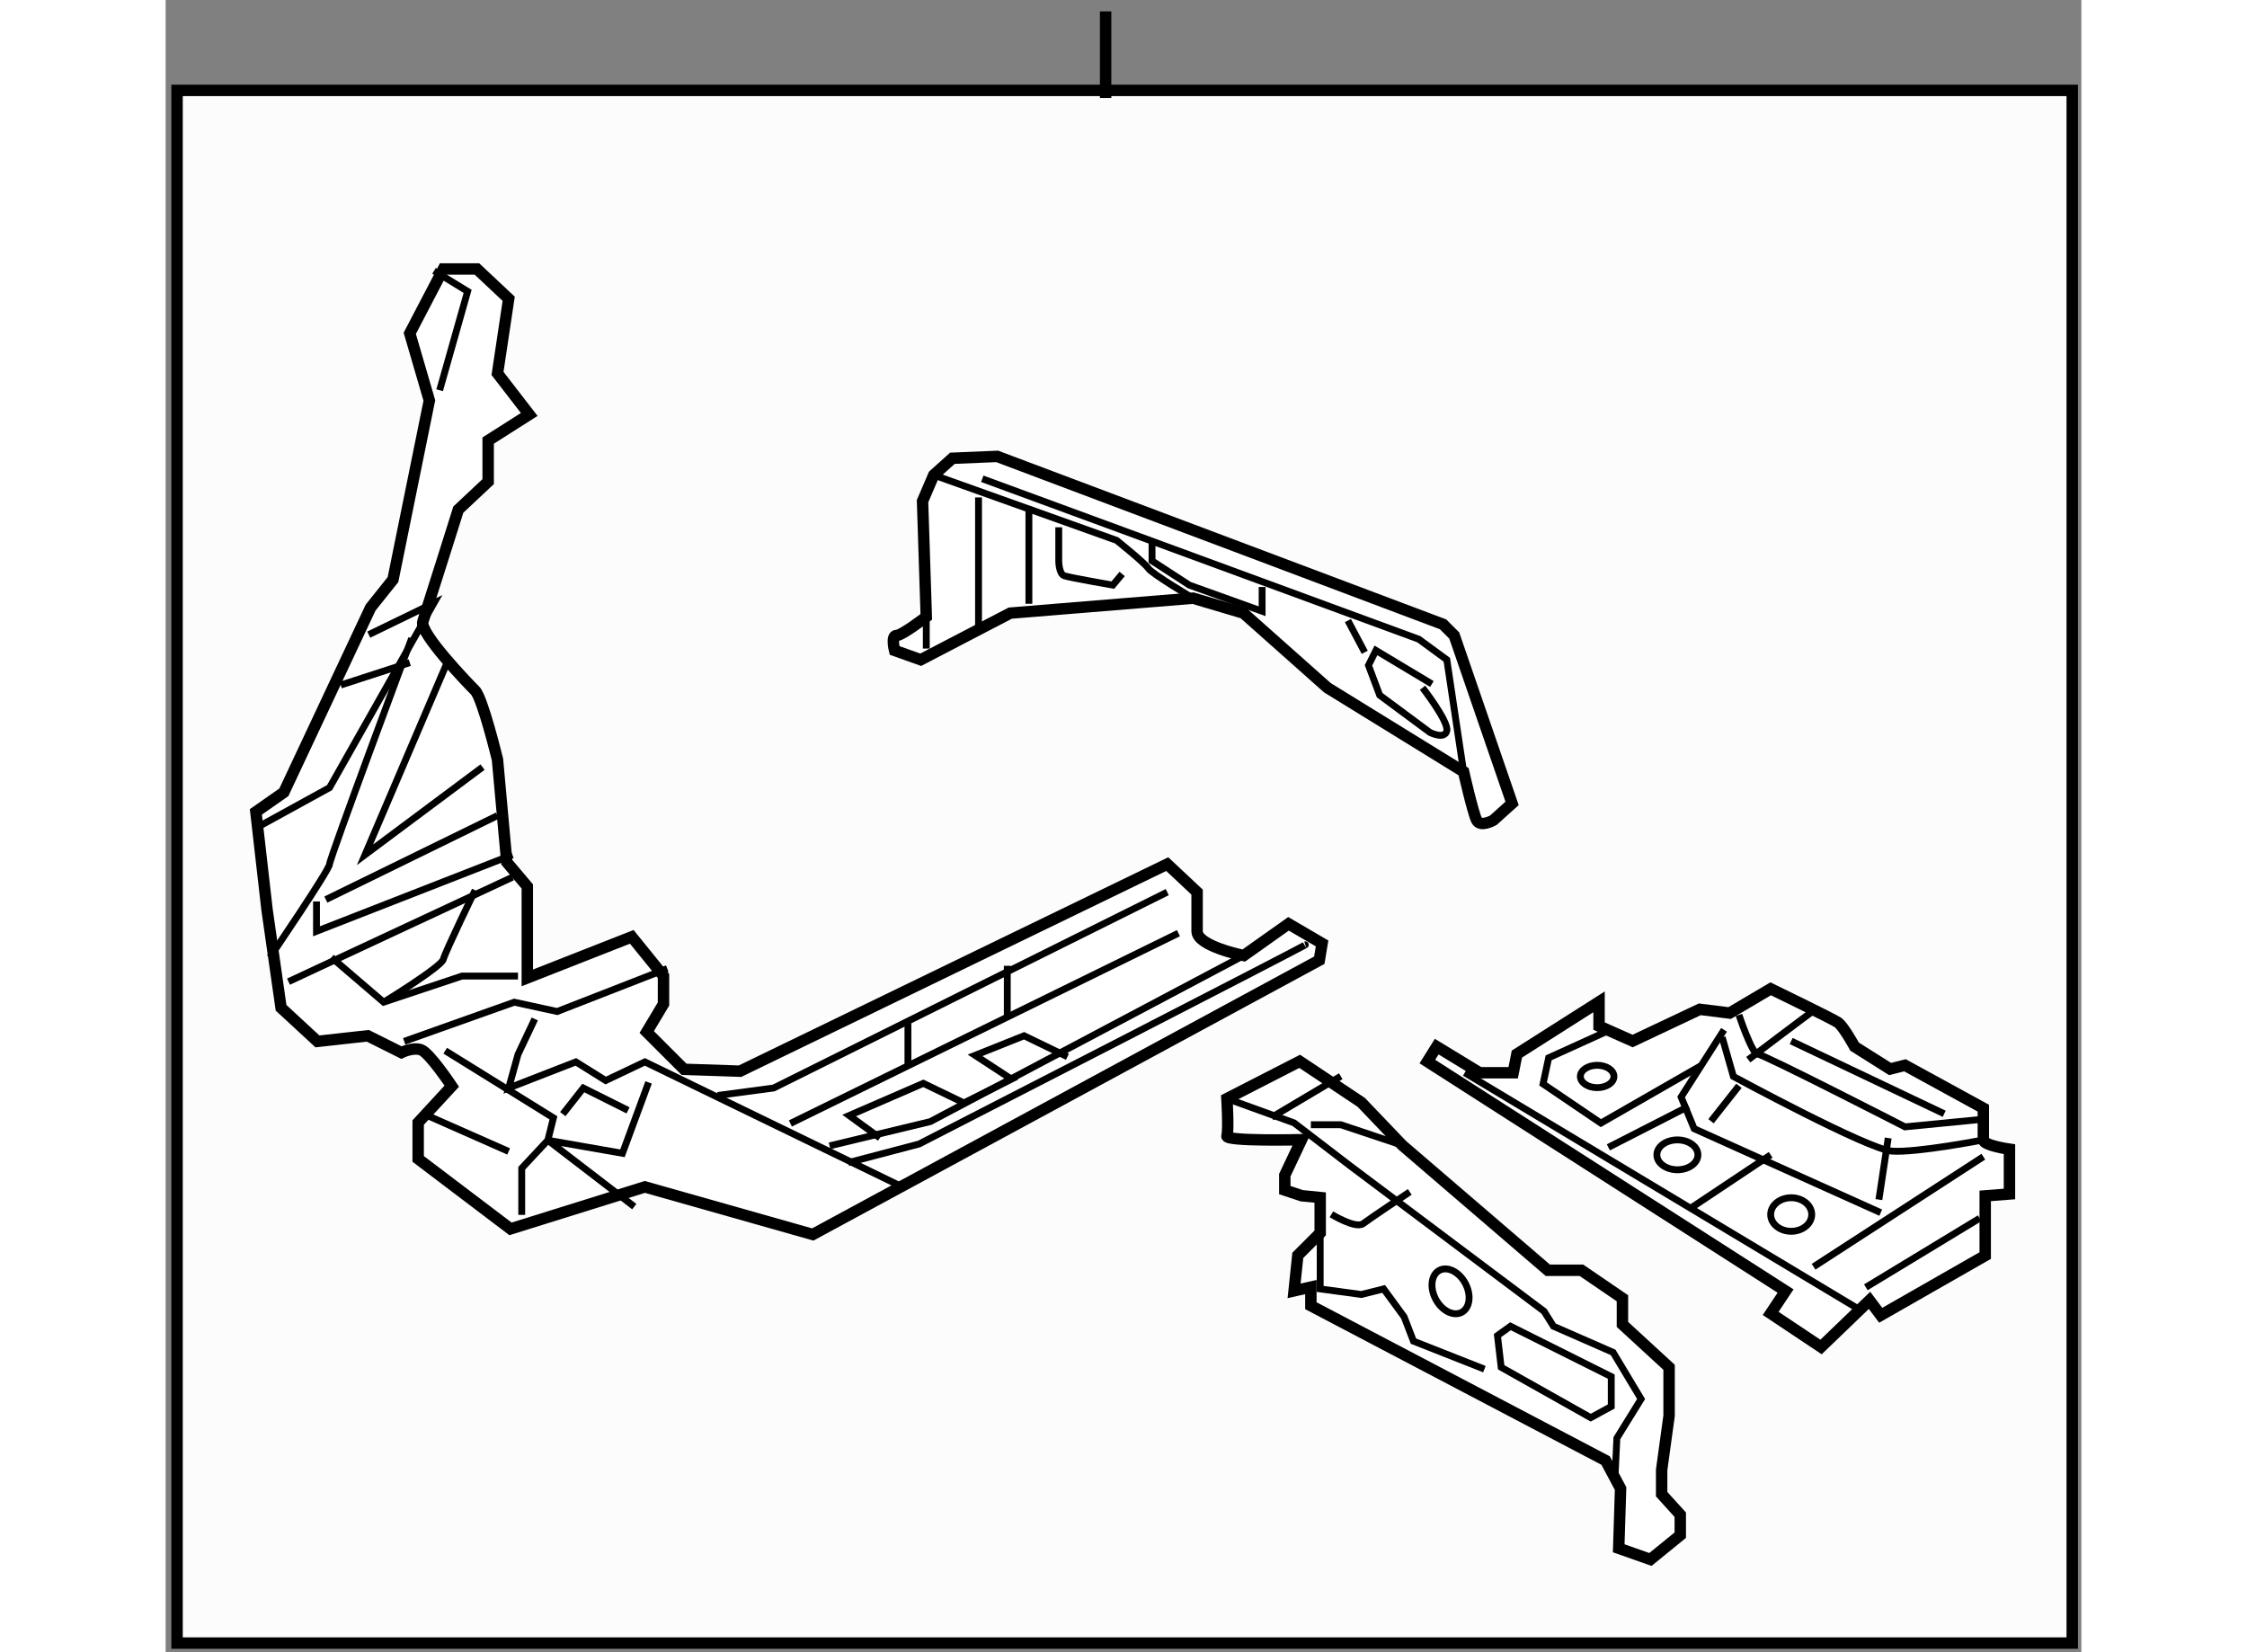 <?xml version="1.0" encoding="utf-8"?>
<!-- Generator: Adobe Illustrator 15.1.0, SVG Export Plug-In . SVG Version: 6.00 Build 0)  -->
<!DOCTYPE svg PUBLIC "-//W3C//DTD SVG 1.1//EN" "http://www.w3.org/Graphics/SVG/1.1/DTD/svg11.dtd">
<svg version="1.1" xmlns="http://www.w3.org/2000/svg" xmlns:xlink="http://www.w3.org/1999/xlink" x="0px" y="0px" width="244.8px"
	 height="180px" viewBox="94.833 31.041 83.9 72.359" enable-background="new 0 0 244.8 180" xml:space="preserve">
	
<rect x="94.833" y="31.041" width="83.9" height="72.359" fill="#808080" stroke="none"/>
	
<g><rect x="95.333" y="35" fill="#FCFCFC" stroke="#000000" stroke-width="0.5" width="83" height="68"></rect><line fill="none" stroke="#000000" stroke-width="0.5" x1="136" y1="31.541" x2="136" y2="35.333"></line></g><g><path fill="#FFFFFF" stroke="#000000" stroke-width="0.5" d="M108.467,42.821h-1.471l-1.471,2.819l0.858,2.941l-1.593,7.844
			l-0.98,1.226l-3.799,8.089l-1.226,0.858l0.49,4.29l0.613,4.29l1.593,1.471l2.206-0.245l1.471,0.735c0,0,0.49-0.245,0.858-0.123
			s1.348,1.594,1.348,1.594l-1.471,1.593v1.593l4.044,3.064l5.883-1.838l7.354,2.083l22.184-12.011l0.122-0.735L144.01,71.5
			l-1.961,1.39c0,0-2.043-0.409-2.043-1.063c0-0.654,0-1.716,0-1.716l-1.307-1.226l-18.711,9.069l-2.451-0.082l-1.635-1.634
			l0.735-1.226v-1.226l-1.389-1.716l-4.576,1.798v-4.004l-0.898-1.063l-0.408-4.494c0,0-0.654-2.696-0.98-3.023
			c-0.327-0.327-2.452-2.533-2.288-3.023c0.163-0.49,1.553-4.902,1.553-4.902l1.307-1.226v-1.797l1.798-1.144l-1.389-1.797
			l0.49-3.269L108.467,42.821z"></path><polyline fill="none" stroke="#000000" stroke-width="0.3" points="106.588,42.902 108.059,43.801 106.833,48.132 		"></polyline><path fill="none" stroke="#000000" stroke-width="0.3" d="M105.607,58.999c0,0-3.595,9.642-3.595,9.887s-2.615,4.085-2.615,4.085"></path><polyline fill="none" stroke="#000000" stroke-width="0.3" points="98.729,67.339 102.012,65.536 106.588,57.447 103.728,58.835 
					"></polyline><line fill="none" stroke="#000000" stroke-width="0.3" x1="102.502" y1="61.042" x2="105.525" y2="60.061"></line><line fill="none" stroke="#000000" stroke-width="0.3" x1="101.849" y1="70.438" x2="109.366" y2="66.761"></line><polyline fill="none" stroke="#000000" stroke-width="0.3" points="101.44,70.52 101.44,71.827 110.02,68.477 		"></polyline><line fill="none" stroke="#000000" stroke-width="0.3" x1="100.214" y1="74.033" x2="110.02" y2="69.458"></line><polyline fill="none" stroke="#000000" stroke-width="0.3" points="102.094,72.971 104.382,74.932 107.813,73.788 110.265,73.788 
					"></polyline><polyline fill="none" stroke="#000000" stroke-width="0.3" points="105.28,76.647 110.102,74.932 111.98,75.341 116.801,73.461 		
			"></polyline><polyline fill="none" stroke="#000000" stroke-width="0.3" points="107.078,77.057 111.817,79.998 111.572,80.979 110.428,82.204 
			110.428,84.247 		"></polyline><line fill="none" stroke="#000000" stroke-width="0.3" x1="106.343" y1="79.917" x2="109.856" y2="81.469"></line><polyline fill="none" stroke="#000000" stroke-width="0.3" points="107.16,60.061 103.564,68.477 108.712,64.637 		"></polyline><path fill="none" stroke="#000000" stroke-width="0.3" d="M104.382,74.932c0,0,2.533-1.552,2.614-1.879
			c0.082-0.327,1.39-3.023,1.39-3.023"></path><polyline fill="none" stroke="#000000" stroke-width="0.3" points="111,75.667 110.265,77.22 109.856,78.691 112.798,77.547 
			114.105,78.363 115.821,77.547 127.097,83.021 		"></polyline><polyline fill="none" stroke="#000000" stroke-width="0.3" points="115.984,78.446 114.84,81.55 111.572,80.979 115.357,83.885 		
			"></polyline><polyline fill="none" stroke="#000000" stroke-width="0.3" points="112.226,79.834 113.125,78.691 115.085,79.671 		"></polyline><polyline fill="none" stroke="#000000" stroke-width="0.3" points="119.008,79.018 121.459,78.691 138.699,70.111 		"></polyline><path fill="none" stroke="#000000" stroke-width="0.3" d="M124.727,81.959l3.105-0.817c0,0,17.158-8.805,16.914-8.723"></path><polyline fill="none" stroke="#000000" stroke-width="0.3" points="123.91,81.224 128.322,80.162 142.049,72.89 		"></polyline><line fill="none" stroke="#000000" stroke-width="0.3" x1="122.194" y1="80.243" x2="139.189" y2="71.909"></line><polyline fill="none" stroke="#000000" stroke-width="0.3" points="126.116,80.876 124.768,79.896 128.016,78.486 129.793,79.344 
			131.877,78.302 130.283,77.26 132.428,76.402 134.328,77.322 		"></polyline><line fill="none" stroke="#000000" stroke-width="0.3" x1="127.342" y1="75.79" x2="127.342" y2="77.812"></line><line fill="none" stroke="#000000" stroke-width="0.3" x1="131.693" y1="73.338" x2="131.693" y2="75.606"></line></g>



	
<g><path fill="#FFFFFF" stroke="#000000" stroke-width="0.5" d="M131.823,57.893l-3.922,2.042l-1.145-0.409
			c0,0-0.163-0.653,0.083-0.653c0.244,0,1.307-0.817,1.307-0.817l-0.164-5.065l0.49-1.145l0.818-0.735l1.961-0.082l19.527,7.354
			l0.49,0.49l2.533,7.353l-0.817,0.735c0,0-0.571,0.327-0.735,0c-0.163-0.326-0.572-2.124-0.572-2.124l-5.964-3.677l-3.677-3.268
			l-2.206-0.654L131.823,57.893z"></path><path fill="none" stroke="#000000" stroke-width="0.3" d="M128.473,51.846l8.008,2.86c0,0,1.225,0.98,1.389,1.226
			s1.962,1.307,1.962,1.307"></path><polyline fill="none" stroke="#000000" stroke-width="0.3" points="130.598,52.009 149.717,59.036 150.943,59.935 151.678,64.838 
					"></polyline><line fill="none" stroke="#000000" stroke-width="0.3" x1="146.611" y1="58.219" x2="147.348" y2="59.608"></line><path fill="none" stroke="#000000" stroke-width="0.3" d="M150.289,60.997l-2.451-1.471l-0.326,0.654l0.49,1.307l2.205,1.634
			c0,0,0.654,0.327,0.736-0.082c0.08-0.409-1.063-1.879-1.063-1.879"></path><line fill="none" stroke="#000000" stroke-width="0.3" x1="128.146" y1="58.056" x2="128.146" y2="59.445"></line><line fill="none" stroke="#000000" stroke-width="0.3" x1="130.434" y1="52.826" x2="130.434" y2="58.464"></line><polyline fill="none" stroke="#000000" stroke-width="0.3" points="132.64,53.235 132.64,57.075 132.64,57.483 		"></polyline><path fill="none" stroke="#000000" stroke-width="0.3" d="M133.947,54.134v1.471c0,0,0,0.572,0.246,0.653
			c0.244,0.082,2.123,0.409,2.123,0.409l0.409-0.49"></path><polyline fill="none" stroke="#000000" stroke-width="0.3" points="138.033,54.787 138.033,55.604 139.667,56.667 142.854,57.811 
			142.854,56.748 		"></polyline></g>



	
<g><path fill="#FFFFFF" stroke="#000000" stroke-width="0.5" d="M144.581,80.954c0,0-3.351,0.081-3.269-0.164
			c0.083-0.245,0-1.634,0-1.634l3.187-1.634l2.697,1.797l1.797,1.88l6.374,5.474h1.471l1.796,1.226v1.145l2.043,1.878v2.125
			l-0.326,2.369v1.063l0.816,0.899v0.897l-1.307,1.063l-1.389-0.49l0.082-2.615l-0.654-1.226l-12.91-6.782v-0.816l-0.735,0.164
			l0.163-1.553l0.98-0.98v-1.552l-0.816-0.081l-0.734-0.245v-0.654L144.581,80.954z"></path><polyline fill="none" stroke="#000000" stroke-width="0.3" points="141.313,79.155 144.254,80.218 146.706,82.097 155.202,88.47 
			155.612,89.124 158.226,90.269 159.452,92.311 158.39,94.026 158.309,95.742 		"></polyline><polyline fill="none" stroke="#000000" stroke-width="0.3" points="145.397,85.038 145.397,87.489 147.196,87.734 148.177,87.489 
			149.074,88.715 149.483,89.777 152.589,91.003 		"></polyline><polygon fill="none" stroke="#000000" stroke-width="0.3" points="153.731,89.124 153.161,89.533 153.323,90.921 157.245,93.128 
			158.144,92.638 158.144,91.33 		"></polygon><path fill="none" stroke="#000000" stroke-width="0.3" d="M145.888,84.221c0,0,1.063,0.654,1.391,0.409
			c0.325-0.245,2.041-1.39,2.041-1.39"></path><line fill="none" stroke="#000000" stroke-width="0.3" x1="143.273" y1="79.973" x2="146.298" y2="78.175"></line><polyline fill="none" stroke="#000000" stroke-width="0.3" points="144.989,80.299 146.298,80.299 148.993,81.199 		"></polyline><ellipse transform="matrix(0.883 -0.47 0.47 0.883 -23.417 81.302)" fill="none" stroke="#000000" stroke-width="0.3" cx="151.057" cy="87.531" rx="0.735" ry="1.041"></ellipse></g>



	
<g><path fill="#FFFFFF" stroke="#000000" stroke-width="0.5" d="M150.091,77.532l15.688,10.05l-0.653,0.98l2.206,1.471l2.124-2.043
			l0.49,0.654l4.576-2.615v-2.614l1.062-0.083v-1.961c0,0-1.144-0.163-1.144-0.408s0-1.389,0-1.389l-3.432-1.879l-0.652,0.164
			l-1.554-0.98c0,0-0.49-0.898-0.735-1.062c-0.245-0.164-2.941-1.471-2.941-1.471l-1.798,1.062l-1.306-0.164l-2.941,1.389
			l-1.471-0.654v-1.062l-3.598,2.288l-0.162,0.817h-1.471l-1.879-1.144L150.091,77.532z"></path><line fill="none" stroke="#000000" stroke-width="0.3" x1="151.727" y1="78.022" x2="168.886" y2="88.317"></line><polyline fill="none" stroke="#000000" stroke-width="0.3" points="158.101,76.143 155.403,77.368 155.158,78.512 157.69,80.228 
			162.103,77.695 		"></polyline><polyline fill="none" stroke="#000000" stroke-width="0.3" points="163.083,76.143 161.204,79.084 161.776,80.473 169.946,84.15 
					"></polyline><line fill="none" stroke="#000000" stroke-width="0.3" x1="174.44" y1="81.699" x2="167.005" y2="86.519"></line><line fill="none" stroke="#000000" stroke-width="0.3" x1="169.294" y1="87.418" x2="174.278" y2="84.396"></line><path fill="none" stroke="#000000" stroke-width="0.3" d="M163.003,76.469l0.49,1.716c0,0,5.881,3.188,6.943,3.269
			c1.063,0.081,4.004-0.491,4.004-0.491"></path><path fill="none" stroke="#000000" stroke-width="0.3" d="M163.737,75.489c0,0,0.571,1.716,0.816,1.716s6.455,3.187,6.455,3.187
			l3.35-0.327"></path><path fill="none" stroke="#000000" stroke-width="0.3" d="M167.087,75.244c-0.245,0.164-2.941,2.206-2.941,2.206"></path><line fill="none" stroke="#000000" stroke-width="0.3" x1="166.024" y1="76.633" x2="172.726" y2="79.819"></line><line fill="none" stroke="#000000" stroke-width="0.3" x1="162.513" y1="80.146" x2="163.737" y2="78.594"></line><line fill="none" stroke="#000000" stroke-width="0.3" x1="170.274" y1="80.881" x2="169.866" y2="83.578"></line><line fill="none" stroke="#000000" stroke-width="0.3" x1="161.694" y1="83.905" x2="165.126" y2="81.617"></line><line fill="none" stroke="#000000" stroke-width="0.3" x1="158.018" y1="81.29" x2="161.532" y2="79.493"></line><ellipse fill="none" stroke="#000000" stroke-width="0.3" cx="157.527" cy="78.185" rx="0.735" ry="0.49"></ellipse><ellipse fill="none" stroke="#000000" stroke-width="0.3" cx="161.041" cy="81.617" rx="0.899" ry="0.654"></ellipse><ellipse fill="none" stroke="#000000" stroke-width="0.3" cx="166.025" cy="84.231" rx="0.899" ry="0.735"></ellipse></g>


</svg>